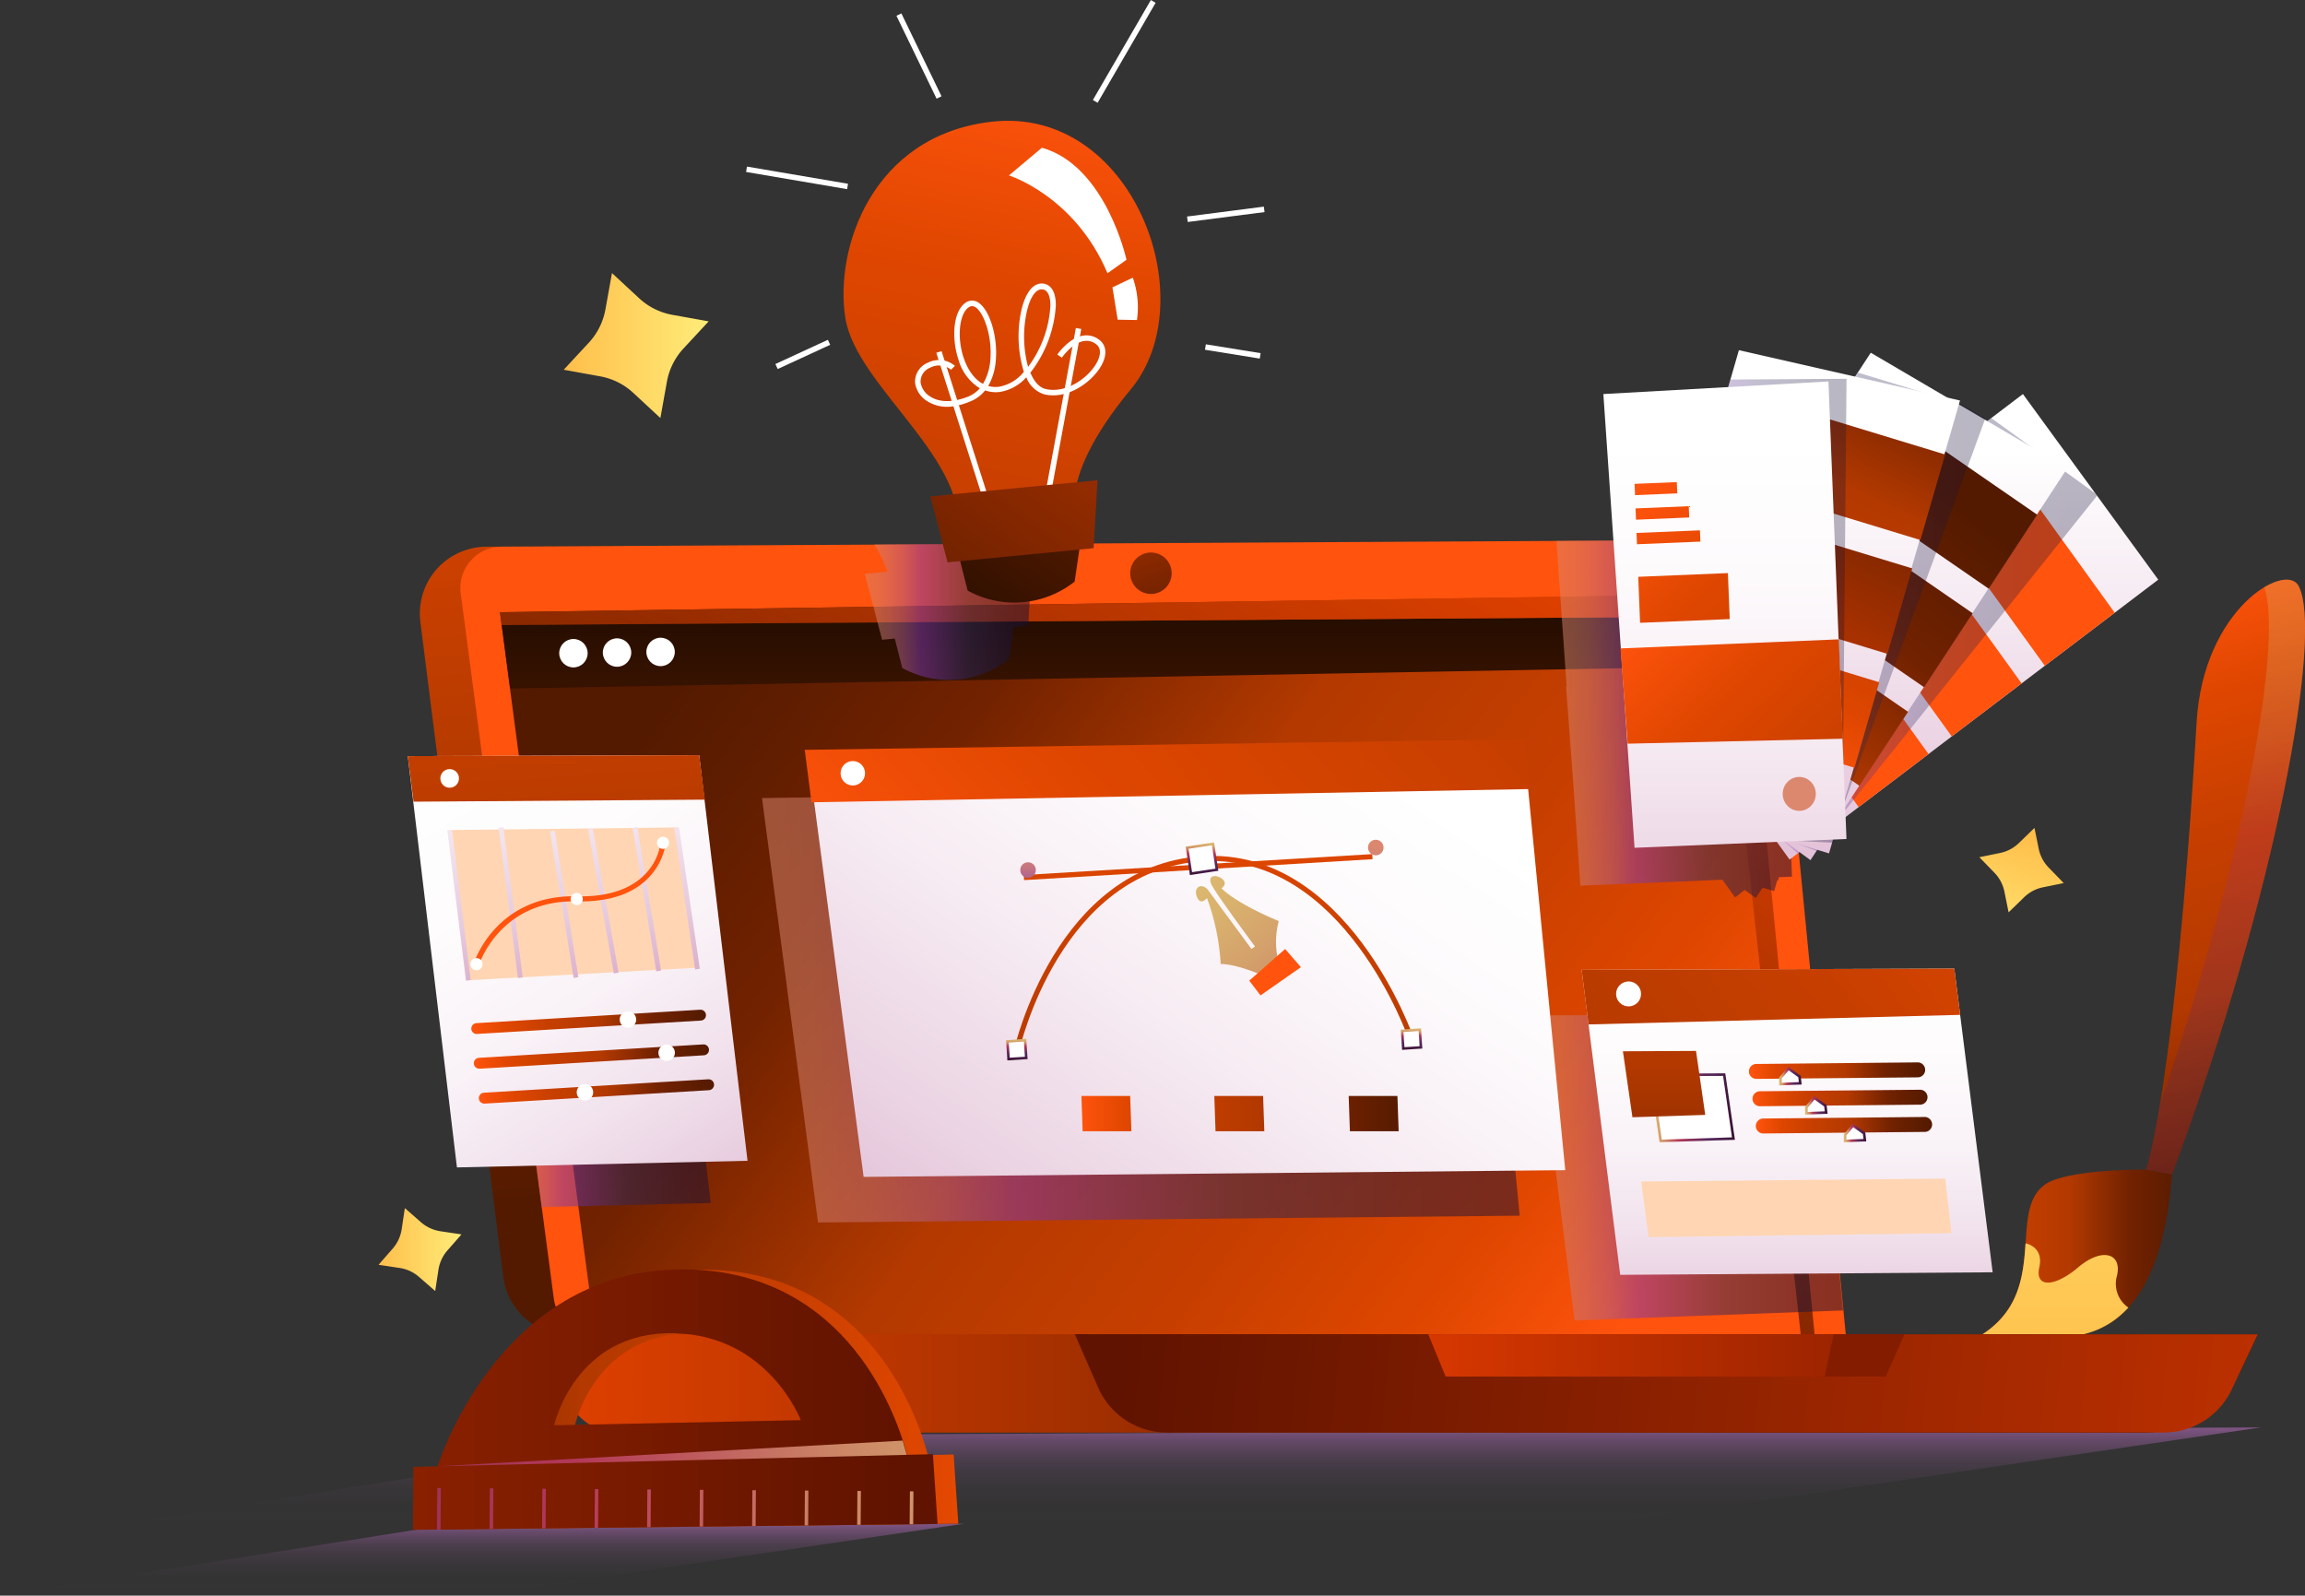 <svg xmlns="http://www.w3.org/2000/svg" xmlns:xlink="http://www.w3.org/1999/xlink" viewBox="0 0 452.53 313.26"><rect x="0" y="0" width="452.53" height="313.26" fill="#333333" stroke="none"/><defs><style>.cls-1{isolation:isolate;}.cls-2{fill:url(#linear-gradient);}.cls-3{fill:url(#linear-gradient-2);}.cls-4{fill:url(#linear-gradient-3);}.cls-5,.cls-59,.cls-64,.cls-69{opacity:0.3;}.cls-19,.cls-33,.cls-46,.cls-5,.cls-57,.cls-59,.cls-6,.cls-64,.cls-69,.cls-77,.cls-89{mix-blend-mode:multiply;}.cls-5{fill:url(#linear-gradient-4);}.cls-19,.cls-6{opacity:0.87;}.cls-6{fill:url(#linear-gradient-5);}.cls-7{fill:url(#linear-gradient-6);}.cls-8{fill:#ff530e;}.cls-9{fill:url(#linear-gradient-7);}.cls-10{fill:url(#linear-gradient-8);}.cls-11{fill:url(#linear-gradient-9);}.cls-12,.cls-49,.cls-54,.cls-55,.cls-56,.cls-82,.cls-83,.cls-87{fill:#fff;}.cls-13{fill:url(#linear-gradient-10);}.cls-14{fill:#f8b2ac;}.cls-15{fill:url(#linear-gradient-11);}.cls-16{fill:url(#linear-gradient-12);}.cls-17{fill:url(#linear-gradient-13);}.cls-18{fill:url(#linear-gradient-14);}.cls-19{fill:url(#linear-gradient-15);}.cls-20{fill:url(#linear-gradient-16);}.cls-21{fill:url(#linear-gradient-17);}.cls-22{fill:url(#linear-gradient-18);}.cls-23{fill:url(#linear-gradient-19);}.cls-24{fill:url(#linear-gradient-20);}.cls-25{fill:url(#linear-gradient-21);}.cls-26{fill:url(#linear-gradient-22);}.cls-27{fill:url(#linear-gradient-23);}.cls-28{fill:url(#linear-gradient-24);}.cls-29{fill:url(#linear-gradient-25);}.cls-30{fill:url(#linear-gradient-26);}.cls-31{fill:url(#linear-gradient-27);}.cls-32{fill:url(#linear-gradient-28);}.cls-33,.cls-46,.cls-57,.cls-77,.cls-89{opacity:0.5;}.cls-33{fill:url(#linear-gradient-29);}.cls-34{fill:url(#linear-gradient-30);}.cls-35{fill:url(#linear-gradient-31);}.cls-36{fill:#ffd5b3;}.cls-37{fill:url(#linear-gradient-32);}.cls-38{fill:url(#linear-gradient-33);}.cls-39{fill:url(#linear-gradient-34);}.cls-40{fill:url(#linear-gradient-35);}.cls-41{fill:url(#linear-gradient-36);}.cls-42{fill:url(#linear-gradient-37);}.cls-43{fill:url(#linear-gradient-38);}.cls-44{fill:url(#linear-gradient-39);}.cls-45{fill:url(#linear-gradient-40);}.cls-46{fill:url(#linear-gradient-41);}.cls-47{fill:url(#linear-gradient-42);}.cls-48{fill:url(#linear-gradient-43);}.cls-49,.cls-54,.cls-55,.cls-56,.cls-82,.cls-83,.cls-87{stroke-miterlimit:10;stroke-width:0.5px;}.cls-49{stroke:url(#linear-gradient-44);}.cls-50{fill:url(#linear-gradient-45);}.cls-51{fill:url(#linear-gradient-46);}.cls-52{fill:url(#linear-gradient-47);}.cls-53{fill:url(#linear-gradient-48);}.cls-54{stroke:url(#linear-gradient-49);}.cls-55{stroke:url(#linear-gradient-50);}.cls-56{stroke:url(#linear-gradient-51);}.cls-57{fill:url(#linear-gradient-52);}.cls-58{fill:url(#linear-gradient-53);}.cls-59{fill:url(#linear-gradient-54);}.cls-60{fill:url(#linear-gradient-55);}.cls-61{fill:url(#linear-gradient-56);}.cls-62{fill:url(#linear-gradient-57);}.cls-63{fill:url(#linear-gradient-58);}.cls-64{fill:url(#linear-gradient-59);}.cls-65{fill:url(#linear-gradient-60);}.cls-66{fill:url(#linear-gradient-61);}.cls-67{fill:url(#linear-gradient-62);}.cls-68{fill:url(#linear-gradient-63);}.cls-69{fill:url(#linear-gradient-64);}.cls-70{fill:url(#linear-gradient-65);}.cls-71{fill:url(#linear-gradient-66);}.cls-72{fill:url(#linear-gradient-67);}.cls-73{fill:url(#linear-gradient-68);}.cls-74{fill:url(#linear-gradient-69);}.cls-75{fill:url(#linear-gradient-70);}.cls-76{fill:url(#linear-gradient-71);}.cls-77{fill:url(#linear-gradient-72);}.cls-78{fill:url(#linear-gradient-73);}.cls-79{fill:url(#linear-gradient-74);}.cls-80{fill:url(#linear-gradient-75);}.cls-81{fill:url(#linear-gradient-76);}.cls-82{stroke:url(#linear-gradient-77);}.cls-83{stroke:url(#linear-gradient-78);}.cls-84{fill:url(#linear-gradient-79);}.cls-85{fill:url(#linear-gradient-80);}.cls-86{fill:url(#linear-gradient-81);}.cls-87{stroke:url(#linear-gradient-82);}.cls-88{fill:url(#linear-gradient-83);}.cls-89{fill:url(#linear-gradient-88);}.cls-90{fill:url(#linear-gradient-89);}.cls-91{fill:url(#linear-gradient-90);}.cls-92{fill:url(#linear-gradient-91);}.cls-93{fill:url(#linear-gradient-92);}.cls-94{fill:url(#linear-gradient-93);}.cls-95{fill:url(#linear-gradient-94);}</style><linearGradient id="linear-gradient" x1="379.68" y1="355.41" x2="431.53" y2="355.41" gradientUnits="userSpaceOnUse"><stop offset="0" stop-color="#ff530e"></stop><stop offset="0.14" stop-color="#e04700"></stop><stop offset="0.32" stop-color="#c73f00"></stop><stop offset="0.54" stop-color="#b33900"></stop><stop offset="0.77" stop-color="#722200"></stop><stop offset="1" stop-color="#531a00"></stop></linearGradient><linearGradient id="linear-gradient-2" x1="421.19" y1="227.06" x2="463.96" y2="367.1" xlink:href="#linear-gradient"></linearGradient><linearGradient id="linear-gradient-3" x1="404.7" y1="385.09" x2="404.7" y2="279.26" gradientUnits="userSpaceOnUse"><stop offset="0" stop-color="#ffbe4a"></stop><stop offset="1" stop-color="#ffec79"></stop></linearGradient><linearGradient id="linear-gradient-4" x1="433.56" y1="225.72" x2="444.97" y2="365.13" gradientUnits="userSpaceOnUse"><stop offset="0.02" stop-color="#dbb86f"></stop><stop offset="0.06" stop-color="#d9b26e"></stop><stop offset="0.12" stop-color="#d4a16b"></stop><stop offset="0.2" stop-color="#cb8466"></stop><stop offset="0.27" stop-color="#bf5d5f"></stop><stop offset="0.34" stop-color="#b33858"></stop><stop offset="0.67" stop-color="#56285b"></stop><stop offset="0.77" stop-color="#522556"></stop><stop offset="0.88" stop-color="#471c47"></stop><stop offset="0.99" stop-color="#360f31"></stop></linearGradient><linearGradient id="linear-gradient-5" x1="229.48" y1="279.49" x2="229.48" y2="300.01" gradientUnits="userSpaceOnUse"><stop offset="0.02" stop-color="#905c95"></stop><stop offset="0.02" stop-color="#905c95" stop-opacity="0.98"></stop><stop offset="0.12" stop-color="#905c95" stop-opacity="0.72"></stop><stop offset="0.22" stop-color="#905c95" stop-opacity="0.5"></stop><stop offset="0.33" stop-color="#905c95" stop-opacity="0.31"></stop><stop offset="0.46" stop-color="#905c95" stop-opacity="0.17"></stop><stop offset="0.59" stop-color="#905c95" stop-opacity="0.08"></stop><stop offset="0.75" stop-color="#905c95" stop-opacity="0.02"></stop><stop offset="1" stop-color="#905c95" stop-opacity="0"></stop></linearGradient><linearGradient id="linear-gradient-6" x1="88.26" y1="167.75" x2="107.03" y2="345.54" xlink:href="#linear-gradient"></linearGradient><linearGradient id="linear-gradient-7" x1="214.11" y1="77.21" x2="238.5" y2="149.92" gradientUnits="userSpaceOnUse"><stop offset="0" stop-color="#df4000"></stop><stop offset="1" stop-color="#1d0b00"></stop></linearGradient><linearGradient id="linear-gradient-8" x1="320.86" y1="368.48" x2="138.42" y2="236.78" xlink:href="#linear-gradient"></linearGradient><linearGradient id="linear-gradient-9" x1="218.74" y1="263.38" x2="218.74" y2="114.77" xlink:href="#linear-gradient-7"></linearGradient><linearGradient id="linear-gradient-10" x1="277.62" y1="208.05" x2="166.59" y2="417.29" xlink:href="#linear-gradient-7"></linearGradient><linearGradient id="linear-gradient-11" x1="111.11" y1="380.78" x2="444.75" y2="380.78" xlink:href="#linear-gradient-7"></linearGradient><linearGradient id="linear-gradient-12" x1="222.25" y1="368.72" x2="544.1" y2="402.47" gradientUnits="userSpaceOnUse"><stop offset="0" stop-color="#601300"></stop><stop offset="1" stop-color="#e53d00"></stop></linearGradient><linearGradient id="linear-gradient-13" x1="225.47" y1="266.1" x2="393.8" y2="266.1" gradientUnits="userSpaceOnUse"><stop offset="0" stop-color="#ff4500"></stop><stop offset="1" stop-color="#841c00"></stop></linearGradient><linearGradient id="linear-gradient-14" x1="279.31" y1="266.1" x2="352.58" y2="266.1" xlink:href="#linear-gradient-13"></linearGradient><linearGradient id="linear-gradient-15" x1="94.64" y1="298.63" x2="94.64" y2="312.9" xlink:href="#linear-gradient-5"></linearGradient><linearGradient id="linear-gradient-16" x1="209.93" y1="383.97" x2="36.08" y2="383.97" xlink:href="#linear-gradient"></linearGradient><linearGradient id="linear-gradient-17" x1="179.5" y1="383.97" x2="-130.09" y2="383.97" xlink:href="#linear-gradient-12"></linearGradient><linearGradient id="linear-gradient-18" x1="234.38" y1="285.35" x2="-122.76" y2="285.35" xlink:href="#linear-gradient-4"></linearGradient><linearGradient id="linear-gradient-19" x1="234.38" y1="296.08" x2="-122.76" y2="296.08" xlink:href="#linear-gradient-4"></linearGradient><linearGradient id="linear-gradient-20" x1="234.38" y1="296.2" x2="-122.76" y2="296.2" xlink:href="#linear-gradient-4"></linearGradient><linearGradient id="linear-gradient-21" x1="234.38" y1="296.06" x2="-122.76" y2="296.06" xlink:href="#linear-gradient-4"></linearGradient><linearGradient id="linear-gradient-22" x1="234.38" y1="296.01" x2="-122.76" y2="296.01" xlink:href="#linear-gradient-4"></linearGradient><linearGradient id="linear-gradient-23" x1="234.38" y1="296.03" x2="-122.76" y2="296.03" xlink:href="#linear-gradient-4"></linearGradient><linearGradient id="linear-gradient-24" x1="234.38" y1="296.1" x2="-122.76" y2="296.1" xlink:href="#linear-gradient-4"></linearGradient><linearGradient id="linear-gradient-25" x1="234.38" y1="296.16" x2="-122.76" y2="296.16" xlink:href="#linear-gradient-4"></linearGradient><linearGradient id="linear-gradient-26" x1="234.38" y1="296.18" x2="-122.76" y2="296.18" xlink:href="#linear-gradient-4"></linearGradient><linearGradient id="linear-gradient-27" x1="234.38" y1="296.12" x2="-122.76" y2="296.12" xlink:href="#linear-gradient-4"></linearGradient><linearGradient id="linear-gradient-28" x1="234.38" y1="296.14" x2="-122.76" y2="296.14" xlink:href="#linear-gradient-4"></linearGradient><linearGradient id="linear-gradient-29" x1="96.27" y1="198.76" x2="139.54" y2="198.76" gradientUnits="userSpaceOnUse"><stop offset="0.02" stop-color="#db886f"></stop><stop offset="0.07" stop-color="#d58373"></stop><stop offset="0.15" stop-color="#c47480"></stop><stop offset="0.24" stop-color="#a75c95"></stop><stop offset="0.33" stop-color="#803ab1"></stop><stop offset="0.34" stop-color="#7e38b3"></stop><stop offset="0.62" stop-color="#2c285b"></stop><stop offset="0.69" stop-color="#272252"></stop><stop offset="0.87" stop-color="#1b143d"></stop><stop offset="0.99" stop-color="#170f36"></stop></linearGradient><linearGradient id="linear-gradient-30" x1="85.57" y1="144.05" x2="171.6" y2="281.7" gradientUnits="userSpaceOnUse"><stop offset="0" stop-color="#fff"></stop><stop offset="0.2" stop-color="#fefcfd"></stop><stop offset="0.37" stop-color="#f9f2f7"></stop><stop offset="0.51" stop-color="#f1e1ec"></stop><stop offset="0.65" stop-color="#e6cadd"></stop><stop offset="0.78" stop-color="#d8abc9"></stop><stop offset="0.91" stop-color="#c786b2"></stop><stop offset="1" stop-color="#b9679e"></stop></linearGradient><linearGradient id="linear-gradient-31" x1="105.42" y1="93.83" x2="114.62" y2="236.5" xlink:href="#linear-gradient"></linearGradient><linearGradient id="linear-gradient-32" x1="85.8" y1="220.92" x2="95.35" y2="329.74" gradientTransform="translate(36.12 -9.11) rotate(7.09)" xlink:href="#linear-gradient-30"></linearGradient><linearGradient id="linear-gradient-33" x1="95.92" y1="220.04" x2="105.46" y2="328.86" gradientTransform="translate(37.38 -10.64) rotate(7.33)" xlink:href="#linear-gradient-30"></linearGradient><linearGradient id="linear-gradient-34" x1="105.3" y1="219.21" x2="114.85" y2="328.03" gradientTransform="translate(46.43 -13.93) rotate(9.05)" xlink:href="#linear-gradient-30"></linearGradient><linearGradient id="linear-gradient-35" x1="113.99" y1="218.45" x2="123.54" y2="327.27" gradientTransform="translate(52.24 -16.65) rotate(10.14)" xlink:href="#linear-gradient-30"></linearGradient><linearGradient id="linear-gradient-36" x1="122.5" y1="217.71" x2="132.04" y2="326.53" gradientTransform="translate(48.29 -17.12) rotate(9.38)" xlink:href="#linear-gradient-30"></linearGradient><linearGradient id="linear-gradient-37" x1="130.35" y1="217.02" x2="139.9" y2="325.84" gradientTransform="translate(43.13 -16.84) rotate(8.39)" xlink:href="#linear-gradient-30"></linearGradient><linearGradient id="linear-gradient-38" x1="93.95" y1="309.81" x2="140.11" y2="309.81" xlink:href="#linear-gradient"></linearGradient><linearGradient id="linear-gradient-39" x1="94.53" y1="316.64" x2="140.69" y2="316.64" xlink:href="#linear-gradient"></linearGradient><linearGradient id="linear-gradient-40" x1="95.52" y1="323.46" x2="141.68" y2="323.46" xlink:href="#linear-gradient"></linearGradient><linearGradient id="linear-gradient-41" x1="301.57" y1="229.2" x2="361.84" y2="229.2" xlink:href="#linear-gradient-29"></linearGradient><linearGradient id="linear-gradient-42" x1="350.86" y1="182.84" x2="350.86" y2="298.58" xlink:href="#linear-gradient-30"></linearGradient><linearGradient id="linear-gradient-43" x1="423.22" y1="138.76" x2="214.2" y2="293.86" xlink:href="#linear-gradient"></linearGradient><linearGradient id="linear-gradient-44" x1="323.87" y1="217.48" x2="340.6" y2="217.48" xlink:href="#linear-gradient-4"></linearGradient><linearGradient id="linear-gradient-45" x1="326.7" y1="125.89" x2="326.7" y2="279.79" xlink:href="#linear-gradient"></linearGradient><linearGradient id="linear-gradient-46" x1="344.95" y1="319.39" x2="379.43" y2="319.39" xlink:href="#linear-gradient"></linearGradient><linearGradient id="linear-gradient-47" x1="345.57" y1="324.75" x2="380.05" y2="324.75" xlink:href="#linear-gradient"></linearGradient><linearGradient id="linear-gradient-48" x1="346.18" y1="330.1" x2="380.66" y2="330.1" xlink:href="#linear-gradient"></linearGradient><linearGradient id="linear-gradient-49" x1="349.3" y1="211.27" x2="353.71" y2="211.27" xlink:href="#linear-gradient-4"></linearGradient><linearGradient id="linear-gradient-50" x1="354.39" y1="217.01" x2="358.8" y2="217.01" xlink:href="#linear-gradient-4"></linearGradient><linearGradient id="linear-gradient-51" x1="361.99" y1="222.43" x2="366.4" y2="222.43" xlink:href="#linear-gradient-4"></linearGradient><linearGradient id="linear-gradient-52" x1="307.04" y1="250.35" x2="354.55" y2="250.35" xlink:href="#linear-gradient-29"></linearGradient><linearGradient id="linear-gradient-53" x1="374.34" y1="88.68" x2="374.34" y2="268.19" gradientUnits="userSpaceOnUse"><stop offset="0" stop-color="#fff"></stop><stop offset="0.19" stop-color="#f4e7f0"></stop><stop offset="0.6" stop-color="#d8aac9"></stop><stop offset="1" stop-color="#b9679e"></stop></linearGradient><linearGradient id="linear-gradient-54" x1="325.66" y1="124.81" x2="411.71" y2="124.81" xlink:href="#linear-gradient-29"></linearGradient><linearGradient id="linear-gradient-55" x1="362.61" y1="88.68" x2="362.61" y2="268.19" xlink:href="#linear-gradient-53"></linearGradient><linearGradient id="linear-gradient-56" x1="298.18" y1="194.63" x2="378.32" y2="93.7" xlink:href="#linear-gradient"></linearGradient><linearGradient id="linear-gradient-57" x1="299.83" y1="195.94" x2="379.96" y2="95.01" xlink:href="#linear-gradient"></linearGradient><linearGradient id="linear-gradient-58" x1="301.48" y1="197.24" x2="381.61" y2="96.32" xlink:href="#linear-gradient"></linearGradient><linearGradient id="linear-gradient-59" x1="323.25" y1="229.31" x2="391.25" y2="229.31" xlink:href="#linear-gradient-29"></linearGradient><linearGradient id="linear-gradient-60" x1="354.2" y1="197.88" x2="354.2" y2="377.38" xlink:href="#linear-gradient-53"></linearGradient><linearGradient id="linear-gradient-61" x1="334.03" y1="143.38" x2="376.91" y2="50.68" xlink:href="#linear-gradient"></linearGradient><linearGradient id="linear-gradient-62" x1="337.22" y1="144.85" x2="380.1" y2="52.15" xlink:href="#linear-gradient-7"></linearGradient><linearGradient id="linear-gradient-63" x1="340.41" y1="146.33" x2="383.29" y2="53.63" xlink:href="#linear-gradient"></linearGradient><linearGradient id="linear-gradient-64" x1="322.34" y1="229.11" x2="363.99" y2="229.11" xlink:href="#linear-gradient-29"></linearGradient><linearGradient id="linear-gradient-65" x1="338.65" y1="87" x2="338.65" y2="264.54" gradientUnits="userSpaceOnUse"><stop offset="0" stop-color="#fff"></stop><stop offset="0.15" stop-color="#fdfafc"></stop><stop offset="0.31" stop-color="#f7edf3"></stop><stop offset="0.48" stop-color="#ecd6e5"></stop><stop offset="0.67" stop-color="#ddb6d1"></stop><stop offset="0.85" stop-color="#cb8eb7"></stop><stop offset="1" stop-color="#b9679e"></stop></linearGradient><linearGradient id="linear-gradient-66" x1="324.21" y1="119.48" x2="431.91" y2="228.53" xlink:href="#linear-gradient"></linearGradient><linearGradient id="linear-gradient-67" x1="316.04" y1="102.86" x2="420.94" y2="207.49" xlink:href="#linear-gradient"></linearGradient><linearGradient id="linear-gradient-68" x1="320.48" y1="98.42" x2="425.37" y2="203.05" xlink:href="#linear-gradient"></linearGradient><linearGradient id="linear-gradient-69" x1="322.27" y1="96.62" x2="427.16" y2="201.25" xlink:href="#linear-gradient"></linearGradient><linearGradient id="linear-gradient-70" x1="324.03" y1="94.86" x2="428.92" y2="199.49" xlink:href="#linear-gradient"></linearGradient><linearGradient id="linear-gradient-71" x1="353.24" y1="-1.84" x2="353.24" y2="157.35" gradientUnits="userSpaceOnUse"><stop offset="0.01" stop-color="#170f36"></stop><stop offset="0.13" stop-color="#1b143d"></stop><stop offset="0.31" stop-color="#272252"></stop><stop offset="0.38" stop-color="#2c285b"></stop><stop offset="0.66" stop-color="#7e38b3"></stop><stop offset="0.67" stop-color="#803ab1"></stop><stop offset="0.76" stop-color="#a75c95"></stop><stop offset="0.85" stop-color="#c47480"></stop><stop offset="0.93" stop-color="#d58373"></stop><stop offset="0.98" stop-color="#db886f"></stop></linearGradient><linearGradient id="linear-gradient-72" x1="149.61" y1="197.3" x2="298.36" y2="197.3" xlink:href="#linear-gradient-29"></linearGradient><linearGradient id="linear-gradient-73" x1="262.26" y1="144.68" x2="139.22" y2="329.45" gradientUnits="userSpaceOnUse"><stop offset="0" stop-color="#fff"></stop><stop offset="0.14" stop-color="#fdfafc"></stop><stop offset="0.3" stop-color="#f6ebf2"></stop><stop offset="0.49" stop-color="#ead2e2"></stop><stop offset="0.69" stop-color="#daafcc"></stop><stop offset="0.89" stop-color="#c682af"></stop><stop offset="1" stop-color="#b9679e"></stop></linearGradient><linearGradient id="linear-gradient-74" x1="176.34" y1="195.91" x2="467.44" y2="-51.38" xlink:href="#linear-gradient"></linearGradient><linearGradient id="linear-gradient-75" x1="234.79" y1="279.41" x2="346.63" y2="417.02" xlink:href="#linear-gradient-4"></linearGradient><linearGradient id="linear-gradient-76" x1="239.83" y1="255.34" x2="239.83" y2="383.56" xlink:href="#linear-gradient"></linearGradient><linearGradient id="linear-gradient-77" x1="201.09" y1="313.16" x2="201.09" y2="317.39" gradientTransform="translate(20.81 -12.35) rotate(3.71)" xlink:href="#linear-gradient-4"></linearGradient><linearGradient id="linear-gradient-78" x1="278.58" y1="311.08" x2="278.58" y2="315.32" gradientTransform="translate(20.84 -17.36) rotate(3.71)" xlink:href="#linear-gradient-4"></linearGradient><linearGradient id="linear-gradient-79" x1="237.44" y1="255.34" x2="237.44" y2="383.56" gradientTransform="translate(18.4 -14.72) rotate(3.69)" xlink:href="#linear-gradient"></linearGradient><linearGradient id="linear-gradient-80" x1="201.83" y1="165.64" x2="201.83" y2="197.14" xlink:href="#linear-gradient-29"></linearGradient><linearGradient id="linear-gradient-81" x1="270.1" y1="165.64" x2="270.1" y2="197.14" xlink:href="#linear-gradient-29"></linearGradient><linearGradient id="linear-gradient-82" x1="237.44" y1="274.59" x2="237.44" y2="281" gradientTransform="translate(43.71 -32.07) rotate(8.51)" xlink:href="#linear-gradient-4"></linearGradient><linearGradient id="linear-gradient-83" x1="212.08" y1="218.62" x2="276.63" y2="218.62" xlink:href="#linear-gradient"></linearGradient><linearGradient id="linear-gradient-88" x1="171.29" y1="229.31" x2="204.09" y2="229.31" xlink:href="#linear-gradient-29"></linearGradient><linearGradient id="linear-gradient-89" x1="207.07" y1="125.35" x2="151.84" y2="386.03" xlink:href="#linear-gradient"></linearGradient><linearGradient id="linear-gradient-90" x1="270.8" y1="120.11" x2="184.82" y2="240.88" xlink:href="#linear-gradient-7"></linearGradient><linearGradient id="linear-gradient-91" x1="249.29" y1="35.31" x2="143.36" y2="176.04" xlink:href="#linear-gradient-7"></linearGradient><linearGradient id="linear-gradient-92" x1="112.14" y1="176.98" x2="140.6" y2="176.98" xlink:href="#linear-gradient-3"></linearGradient><linearGradient id="linear-gradient-93" x1="437.63" y1="347.83" x2="437.63" y2="373.7" gradientTransform="matrix(0.96, 0.3, -0.3, 0.96, 86.23, -191.52)" xlink:href="#linear-gradient-3"></linearGradient><linearGradient id="linear-gradient-94" x1="75.79" y1="354.51" x2="92.07" y2="354.51" xlink:href="#linear-gradient-3"></linearGradient></defs><g class="cls-1"><g id="OBJECTS"><path class="cls-2" d="M427.87,339.76l-5.07-.95s-15.48-.16-19.86,2.94c-7.5,5.31,1.2,21.28-12.86,29.78,0,0,13.76,1,17.61.18S425.69,370.2,427.87,339.76Z" transform="translate(-1.47 -109.19)"></path><path class="cls-3" d="M422.8,338.81s5.65-15.55,9.92-87.83c1.32-22.31,17.41-31.48,20-26.8,4.93,9-4.22,60.09-24.82,115.58Z" transform="translate(-1.47 -109.19)"></path><path class="cls-4" d="M417.1,359.6c1-4.43-3-5.53-7.62-1.61s-8.55,4.1-7.64,0-2.7-4.7-2.7-4.7h0c-.44,6.29-1.14,13.44-9.06,18.23,0,0,13.76,1,17.61.18,2.06-.42,7.08-.83,11.64-5.8A5.67,5.67,0,0,1,417.1,359.6Z" transform="translate(-1.47 -109.19)"></path><path class="cls-5" d="M452.69,224.18c-.92-1.69-3.6-1.57-6.71.31,3.73,10-3.71,52.8-20.45,101.51-1.61,9.73-2.73,12.81-2.73,12.81l5.07.95C448.47,284.27,457.62,233.18,452.69,224.18Z" transform="translate(-1.47 -109.19)"></path><polygon class="cls-6" points="443.9 280.23 305.94 300.52 15.06 300.52 133.29 281.81 443.9 280.23"></polygon><path class="cls-7" d="M100.27,359.83,84,231.3a13.12,13.12,0,0,1,2.76-9.84h0A13.13,13.13,0,0,1,97,216.52l5.39,0,18.3,154.69-9.56-.06h0A13.15,13.15,0,0,1,100.27,359.83Z" transform="translate(-1.47 -109.19)"></path><path class="cls-8" d="M363.84,371.13l-14.49-148.6a8.13,8.13,0,0,0-8.13-7.33l-241.3,1.31a8.12,8.12,0,0,0-8,9.18l18.27,138.39a8.11,8.11,0,0,0,8,7.05" transform="translate(-1.47 -109.19)"></path><circle class="cls-9" cx="225.96" cy="112.54" r="4.07"></circle><path class="cls-10" d="M357.71,371.13,345.21,243a18.72,18.72,0,0,0-18.91-16.91L99.62,229.39l19,144Z" transform="translate(-1.47 -109.19)"></path><polygon class="cls-11" points="100.16 135.18 338.97 130.81 337.88 121.05 98.51 122.71 100.16 135.18"></polygon><circle class="cls-12" cx="112.58" cy="128.24" r="2.79"></circle><circle class="cls-12" cx="121.14" cy="128.11" r="2.79"></circle><circle class="cls-12" cx="129.69" cy="127.99" r="2.79"></circle><path class="cls-13" d="M339.83,234.51,355,371.19l2.72-.06L344.24,233a7.83,7.83,0,0,0-7.91-7.07L99.66,229.39l.34,2.51,235.06-1.63A4.76,4.76,0,0,1,339.83,234.51Z" transform="translate(-1.47 -109.19)"></path><polygon class="cls-14" points="118.09 264.22 118.09 264.23 154.76 263.87 118.09 264.22"></polygon><path class="cls-15" d="M111.11,371.13H444.75l-3.46,7.32a21,21,0,0,1-18.93,12H122.8a10.59,10.59,0,0,1-10.52-9.35Z" transform="translate(-1.47 -109.19)"></path><path class="cls-16" d="M212.49,371.13l4.57,10.45a14.76,14.76,0,0,0,13.51,8.85H426.28A14.76,14.76,0,0,0,439.61,382l5.14-10.86Z" transform="translate(-1.47 -109.19)"></path><polygon class="cls-17" points="280.41 261.94 283.81 270.25 370.21 270.25 373.89 261.94 280.41 261.94"></polygon><polygon class="cls-18" points="359.99 261.94 358.24 270.25 370.21 270.25 373.89 261.94 359.99 261.94"></polygon><polygon class="cls-19" points="189.28 299.14 93.31 313.26 0 313.26 82.25 300.24 189.28 299.14"></polygon><path class="cls-20" d="M86.7,397.23l-.09,12.25,103-1.15-.92-13.59-5.07.12c-1.72-6.63-11.19-36.17-43.73-36.4-35.14-.25-47.47,35.69-48.43,38.66ZM162.77,388l-48.43,1s4-18.4,23.46-18.06C156.41,371.32,162.77,388,162.77,388Z" transform="translate(-1.47 -109.19)"></path><path class="cls-21" d="M82.62,397.18l-.08,12.35,103-1.15-.92-13.7-5.08.13c-1.72-6.64-11.18-36.18-43.72-36.41-35.14-.25-47.48,35.7-48.44,38.66ZM158.69,388l-48.43,1s4.06-18.41,23.46-18.07C152.34,371.26,158.69,388,158.69,388Z" transform="translate(-1.47 -109.19)"></path><polygon class="cls-22" points="178.02 285.62 85.86 287.87 177.21 282.83 178.02 285.62"></polygon><polygon class="cls-23" points="147.71 292.56 148.4 292.57 148.35 299.58 147.66 299.59 147.71 292.56"></polygon><polygon class="cls-24" points="85.86 292.12 86.55 292.13 86.49 300.27 85.8 300.28 85.86 292.12"></polygon><polygon class="cls-25" points="157.97 299.48 158.02 292.64 158.71 292.64 158.66 299.47 157.97 299.48"></polygon><polygon class="cls-26" points="178.59 299.24 178.64 292.78 179.33 292.79 179.28 299.24 178.59 299.24"></polygon><polygon class="cls-27" points="168.28 299.36 168.33 292.71 169.02 292.71 168.97 299.35 168.28 299.36"></polygon><polygon class="cls-28" points="137.4 292.49 138.09 292.49 138.04 299.7 137.35 299.7 137.4 292.49"></polygon><polygon class="cls-29" points="106.48 292.27 107.17 292.27 107.11 300.04 106.42 300.05 106.48 292.27"></polygon><polygon class="cls-30" points="96.11 300.17 96.17 292.2 96.86 292.2 96.8 300.16 96.11 300.17"></polygon><polygon class="cls-31" points="127.09 292.42 127.78 292.42 127.73 299.81 127.04 299.82 127.09 292.42"></polygon><polygon class="cls-32" points="116.79 292.34 117.47 292.35 117.42 299.93 116.73 299.94 116.79 292.34"></polygon><polygon class="cls-33" points="106.34 236.97 139.54 236.17 131.52 168.84 133.58 168.84 132.53 160.55 96.27 160.66 106.34 236.97"></polygon><polygon class="cls-34" points="146.76 227.89 137.27 148.26 80.06 148.44 89.71 229.19 146.76 227.89"></polygon><polygon class="cls-35" points="138.38 156.99 137.27 148.26 80.06 148.44 81.19 157.39 138.38 156.99"></polygon><circle class="cls-12" cx="88.28" cy="152.82" r="1.83"></circle><polygon class="cls-36" points="88.28 162.95 132.97 162.45 136.94 189.98 91.6 192.46 88.28 162.95"></polygon><rect class="cls-37" x="91.12" y="272.03" width="0.94" height="29.74" transform="translate(-36.18 -95.69) rotate(-7.09)"></rect><rect class="cls-38" x="101.27" y="271.52" width="0.94" height="29.75" transform="translate(-37.19 -93.87) rotate(-7.33)"></rect><rect class="cls-39" x="110.72" y="271.77" width="0.94" height="29.08" transform="matrix(0.99, -0.16, 0.16, 0.99, -45.13, -88.13)"></rect><rect class="cls-40" x="119.45" y="271.64" width="0.94" height="28.81" transform="translate(-49.96 -83.61) rotate(-10.14)"></rect><rect class="cls-41" x="127.99" y="271.45" width="0.94" height="28.55" transform="translate(-46.32 -84.43) rotate(-9.38)"></rect><rect class="cls-42" x="135.89" y="271.49" width="0.94" height="28.09" transform="translate(-41.68 -86.23) rotate(-8.39)"></rect><path class="cls-8" d="M95.5,298.62l-1-.29c0-.13,4.29-13.54,20.24-13.18,6.45.17,11.32-1.63,14.12-5.17a10.79,10.79,0,0,0,2.3-5.37l1,.07c0,.12-1,11.48-16.64,11.48h-.8C99.61,285.78,95.54,298.5,95.5,298.62Z" transform="translate(-1.47 -109.19)"></path><circle class="cls-12" cx="113.22" cy="176.5" r="1.2"></circle><circle class="cls-12" cx="93.55" cy="189.29" r="1.2"></circle><circle class="cls-12" cx="130.17" cy="165.46" r="1.2"></circle><path class="cls-43" d="M95,312.19a1.07,1.07,0,0,1-.06-2.13l44-2.64a1.08,1.08,0,0,1,1.13,1,1.06,1.06,0,0,1-1,1.13l-44,2.63Z" transform="translate(-1.47 -109.19)"></path><path class="cls-44" d="M95.6,319a1.07,1.07,0,0,1-.07-2.14l44-2.63a1.07,1.07,0,0,1,.12,2.14l-44,2.63Z" transform="translate(-1.47 -109.19)"></path><path class="cls-45" d="M96.58,325.85a1.07,1.07,0,0,1-.06-2.14l44-2.63a1.07,1.07,0,1,1,.13,2.14l-44,2.63Z" transform="translate(-1.47 -109.19)"></path><circle class="cls-12" cx="123.28" cy="200.16" r="1.62"></circle><circle class="cls-12" cx="130.88" cy="206.68" r="1.62"></circle><circle class="cls-12" cx="114.84" cy="214.45" r="1.62"></circle><polygon class="cls-46" points="356.17 199.17 301.57 199.34 309.14 259.23 361.84 257.27 356.17 199.17"></polygon><polygon class="cls-47" points="391.21 249.78 383.68 190.16 310.52 190.4 318.09 250.28 391.21 249.78"></polygon><polygon class="cls-48" points="384.83 199.24 383.68 190.16 310.52 190.4 311.87 201.12 384.83 199.24"></polygon><circle class="cls-12" cx="319.73" cy="195.13" r="2.45"></circle><polygon class="cls-49" points="340.32 223.53 338.5 210.97 324.16 211.04 326.03 223.99 340.32 223.53"></polygon><polygon class="cls-50" points="334.78 218.88 332.97 206.32 318.62 206.39 320.49 219.34 334.78 218.88"></polygon><path class="cls-51" d="M346.42,321a1.47,1.47,0,1,1,0-2.93l31.54-.31h0a1.47,1.47,0,0,1,0,2.94l-31.54.3Z" transform="translate(-1.47 -109.19)"></path><path class="cls-52" d="M347,326.37a1.47,1.47,0,0,1,0-2.94l31.54-.3h0a1.47,1.47,0,0,1,0,2.93l-31.54.31Z" transform="translate(-1.47 -109.19)"></path><path class="cls-53" d="M347.65,331.72a1.47,1.47,0,0,1,0-2.94l31.55-.3h0a1.47,1.47,0,1,1,0,2.93l-31.54.31Z" transform="translate(-1.47 -109.19)"></path><polygon class="cls-54" points="349.55 211.63 351.11 209.79 353.29 211.35 353.43 212.68 349.55 212.83 349.55 211.63"></polygon><polygon class="cls-55" points="354.64 217.37 356.19 215.53 358.37 217.09 358.52 218.42 354.64 218.56 354.64 217.37"></polygon><polygon class="cls-56" points="362.24 222.79 363.79 220.96 365.97 222.51 366.12 223.84 362.24 223.99 362.24 222.79"></polygon><polygon class="cls-36" points="322.18 231.96 381.9 231.39 383.11 242.1 323.67 242.88 322.18 231.96"></polygon><path class="cls-57" d="M349.35,222.53a8.13,8.13,0,0,0-8.13-7.33l-34.18.19,2,28.53h-.12l1.4,18.7,1.41,20.44,27.88-1.16,2.5,3.47L344,283.9l2.17,1.59,1.19-1.81.06,0,.13-.21,2.23.67.61-2.09h.15l.18-.64,2.56-.11-.17-4.35,1.43-1.09Z" transform="translate(-1.47 -109.19)"></path><polygon class="cls-58" points="423.72 113.8 397.15 77.36 324.96 132.17 351.34 168.75 423.72 113.8"></polygon><polygon class="cls-8" points="401.45 130.71 375.07 94.13 388.79 83.71 415.17 120.29 401.45 130.71"></polygon><polygon class="cls-8" points="383.18 144.58 356.8 108 370.52 97.58 396.89 134.16 383.18 144.58"></polygon><polygon class="cls-8" points="364.9 158.45 338.53 121.87 352.25 111.45 378.62 148.03 364.9 158.45"></polygon><polygon class="cls-59" points="390.94 82.08 328.71 129.32 325.66 133.13 346.03 161.39 352.93 167.54 359.5 162.55 411.71 97.32 411.42 96.92 390.94 82.08"></polygon><polygon class="cls-60" points="405.88 91.89 367.28 69.25 319.34 142.41 355.44 168.87 405.88 91.89"></polygon><polygon class="cls-61" points="390.44 115.58 353.63 90.19 363.16 75.66 399.96 101.05 390.44 115.58"></polygon><polygon class="cls-62" points="377.76 134.93 340.95 109.54 350.47 95.01 387.28 120.4 377.76 134.93"></polygon><polygon class="cls-63" points="365.07 154.28 328.27 128.89 337.79 114.36 374.6 139.75 365.07 154.28"></polygon><path class="cls-64" d="M358.16,276.27l4.45-6.79,28.64-78.18-4.71-2.76-20.28-6.19-42.7,65.17a17.66,17.66,0,0,0-.16,5.61l28,20.55Z" transform="translate(-1.47 -109.19)"></path><path class="cls-65" d="M386.27,187.82l-43.41-9.88-20,69.18a17.45,17.45,0,0,0,11.41,21.61l26.28,8Z" transform="translate(-1.47 -109.19)"></path><polygon class="cls-66" points="377.02 106.02 334.5 93.06 339.37 76.28 381.88 89.23 377.02 106.02"></polygon><polygon class="cls-67" points="370.55 128.37 328.03 115.42 332.89 98.63 375.41 111.59 370.55 128.37"></polygon><polygon class="cls-68" points="364.08 150.73 321.56 137.77 326.42 120.99 368.94 133.94 364.08 150.73"></polygon><path class="cls-69" d="M363.23,267.93l.76-84.37-22.8.14-18.14,63.2a17.46,17.46,0,0,0,11.42,21.61l18.7,5.7,8.11.44Z" transform="translate(-1.47 -109.19)"></path><polygon class="cls-70" points="358.97 74.89 314.78 77.36 320.9 166.44 362.51 164.71 358.97 74.89"></polygon><polygon class="cls-71" points="361.01 125.52 318.14 127.3 319.55 146 361.78 145.03 361.01 125.52"></polygon><polygon class="cls-72" points="339.23 112.51 321.63 113.24 321.99 122.27 339.59 121.54 339.23 112.51"></polygon><polygon class="cls-73" points="333.74 104.12 321.29 104.63 321.38 106.85 333.83 106.33 333.74 104.12"></polygon><polygon class="cls-74" points="331.55 99.38 321.1 99.81 321.19 102.03 331.63 101.59 331.55 99.38"></polygon><polygon class="cls-75" points="329.2 94.65 320.91 94.99 321 97.21 329.29 96.86 329.2 94.65"></polygon><ellipse class="cls-76" cx="353.24" cy="155.86" rx="3.25" ry="3.33"></ellipse><polygon class="cls-77" points="298.36 238.67 290.16 154.61 149.6 156.68 160.6 240 298.36 238.67"></polygon><polygon class="cls-78" points="307.3 229.73 299.11 145.66 158.55 147.74 169.55 231.05 307.3 229.73"></polygon><polygon class="cls-79" points="159.32 157.51 300.28 154.91 299.31 145.13 157.99 147.21 159.32 157.51"></polygon><circle class="cls-12" cx="167.43" cy="151.81" r="2.4"></circle><path class="cls-80" d="M238.64,283.92l8.53,11.58.68-.5s-6.53-8.79-8.24-11.61c-1.52-2.5.66-2.62,1.83-1.63s-.17,1.81-.17,1.81,2.45,2.77,11.25,6.45a15.89,15.89,0,0,0,0,8.16l-3.4,2.41s-4.91-2.16-8-2.14a44.58,44.58,0,0,0-2.69-12.95s-1.29,1.66-2-.31S237.52,282.49,238.64,283.92Z" transform="translate(-1.47 -109.19)"></path><polygon class="cls-8" points="245.26 192.52 252.31 186.31 255.4 189.88 247.47 195.42 245.26 192.52"></polygon><path class="cls-81" d="M201.58,315.38l-1-.21c.08-.36,8.24-36,36.8-37.88s41.53,35.37,41.66,35.75l-.95.32c-.13-.37-12.82-36.89-40.64-35.07S201.66,315,201.58,315.38Z" transform="translate(-1.47 -109.19)"></path><rect class="cls-82" x="199.35" y="313.53" width="3.48" height="3.48" transform="translate(-21.44 -95.53) rotate(-3.71)"></rect><rect class="cls-83" x="276.84" y="311.46" width="3.48" height="3.48" transform="translate(-21.14 -90.52) rotate(-3.71)"></rect><rect class="cls-84" x="203.23" y="277.29" width="68.42" height="1" transform="matrix(1, -0.06, 0.06, 1, -18.88, -93.31)"></rect><circle class="cls-85" cx="201.83" cy="170.81" r="1.53"></circle><circle class="cls-86" cx="270.1" cy="166.39" r="1.53"></circle><rect class="cls-87" x="234.87" y="275.22" width="5.14" height="5.14" transform="translate(-39.95 -71.01) rotate(-8.51)"></rect><polygon class="cls-88" points="212.31 215.16 221.88 215.16 222.12 222.09 212.55 222.09 212.31 215.16"></polygon><polygon class="cls-88" points="225.35 215.16 234.93 215.16 235.17 222.09 225.59 222.09 225.35 215.16"></polygon><polygon class="cls-88" points="238.4 215.16 247.98 215.16 248.22 222.09 238.64 222.09 238.4 215.16"></polygon><polygon class="cls-88" points="251.45 215.16 261.02 215.16 261.27 222.09 251.69 222.09 251.45 215.16"></polygon><polygon class="cls-88" points="264.78 215.16 274.35 215.16 274.59 222.09 265.02 222.09 264.78 215.16"></polygon><path class="cls-89" d="M174.65,234.79l2.49-.24c.71,2.84,1.47,5.78,1.47,5.78a19.05,19.05,0,0,0,21-1.77l.93-6.27,2.8-.28.76-13.34-4,.39a25.55,25.55,0,0,1,1-3.12l-27.91.15a31,31,0,0,1,2.52,5.33l-4.45.43Z" transform="translate(-1.47 -109.19)"></path><path class="cls-90" d="M189.38,215.17l24.06-2.33s-6-7.92,10.05-27.24c14.6-17.62.24-55.75-27.44-52.5-23.4,2.74-30.77,24.89-28.62,38.51S192.56,199.75,189.38,215.17Z" transform="translate(-1.47 -109.19)"></path><path class="cls-12" d="M222.63,160.19s-4-18.43-16.6-22l-6.48,5.44s12.91,4,19.35,19.2Z" transform="translate(-1.47 -109.19)"></path><path class="cls-12" d="M219.87,165.6l4-1.89a17.45,17.45,0,0,1,.81,8.31l-3.78-.07Z" transform="translate(-1.47 -109.19)"></path><rect class="cls-12" x="189.23" y="193.08" width="40.59" height="1.08" transform="translate(-20.34 255.38) rotate(-79.55)"></rect><rect class="cls-12" x="191.04" y="177.37" width="1.08" height="37.93" transform="translate(-52.12 -41.59) rotate(-17.71)"></rect><path class="cls-12" d="M188.31,189a7.35,7.35,0,0,1-4.72-1,5.05,5.05,0,0,1-2.46-3.61,4,4,0,0,1,2.52-4,4.81,4.81,0,0,1,5.3.63l-.77.75a3.76,3.76,0,0,0-4.09-.4,2.94,2.94,0,0,0-1.88,2.93,4,4,0,0,0,1.95,2.78c1.28.8,3.58,1.44,7.32,0a5.92,5.92,0,0,0,2.35-1.66,9.7,9.7,0,0,1-4.18-5.6c-1.4-4.17-1.12-9.71,1.54-11.3a2.16,2.16,0,0,1,2.34.06c2.28,1.44,3.88,6.82,3.43,11.5a11.73,11.73,0,0,1-1.48,4.89,5.56,5.56,0,0,0,2.11.15,8.07,8.07,0,0,0,4.89-2.93,23.84,23.84,0,0,1-.7-11c.71-4.17,2.37-6.54,4.45-6.33.94.1,2.51.77,2.53,4.24a23.8,23.8,0,0,1-5,13.25c.71,1.7,1.71,2.91,3,3.21,4.27,1,8.84-2.55,10.23-5.55.39-.84.86-2.37-.33-3.25a3,3,0,0,0-2.41-.61c-2.34.4-4.29,3.23-4.31,3.26l-.89-.61c.09-.13,2.23-3.23,5-3.71a4.08,4.08,0,0,1,3.23.81c1.32,1,1.56,2.63.67,4.56-1.55,3.34-6.66,7.29-11.46,6.15a5.51,5.51,0,0,1-3.53-3.36,8.74,8.74,0,0,1-5.22,2.89,6.19,6.19,0,0,1-2.86-.31,7.05,7.05,0,0,1-3,2.2A13.45,13.45,0,0,1,188.31,189Zm3.9-19.7a1.06,1.06,0,0,0-.46.16c-1.94,1.16-2.46,5.95-1.08,10,.45,1.34,1.57,3.93,3.79,5.09a10.79,10.79,0,0,0,1.43-4.58c.44-4.58-1.22-9.4-2.94-10.49A1.2,1.2,0,0,0,192.21,169.3Zm13.64-3.3c-1.32.13-2.45,2.16-3,5.44a22.89,22.89,0,0,0,.46,9.78,22.13,22.13,0,0,0,4.38-12.05c0-1.12-.21-3-1.55-3.17Z" transform="translate(-1.47 -109.19)"></path><path class="cls-91" d="M188.7,214.14c.05.43,2.75,11,2.75,11a19.07,19.07,0,0,0,21-1.77L214.71,208Z" transform="translate(-1.47 -109.19)"></path><polygon class="cls-92" points="182.66 97.46 215.47 94.28 214.7 107.62 186.03 110.4 182.66 97.46"></polygon><rect class="cls-12" x="181.35" y="111.17" width="1.08" height="18.08" transform="translate(-35.68 -17.91) rotate(-25.84)"></rect><rect class="cls-12" x="157.41" y="134.07" width="1.07" height="20.12" transform="translate(-12.11 166.44) rotate(-80.34)"></rect><rect class="cls-12" x="153.41" y="178.22" width="11.35" height="1.08" transform="translate(-61.72 -26.12) rotate(-24.76)"></rect><rect class="cls-12" x="210.84" y="118.74" width="22.69" height="1.08" transform="translate(6.05 142.42) rotate(-59.88)"></rect><rect class="cls-12" x="234.52" y="150.74" width="15.2" height="1.08" transform="translate(-18.83 -76.99) rotate(-7.35)"></rect><rect class="cls-12" x="242.94" y="172.74" width="1.08" height="10.89" transform="translate(27.32 280.97) rotate(-80.83)"></rect><path class="cls-93" d="M133.47,171l7.13,1.28-4.93,5.31a13,13,0,0,0-3.27,6.54l-1.28,7.13-5.31-4.93a13,13,0,0,0-6.54-3.26l-7.13-1.29,4.93-5.31a13,13,0,0,0,3.26-6.54l1.29-7.13,5.31,4.93A13,13,0,0,0,133.47,171Z" transform="translate(-1.47 -109.19)"></path><path class="cls-94" d="M403.72,279.56l2.91,3-4.09.83a7.42,7.42,0,0,0-3.73,2l-3,2.91-.83-4.09a7.42,7.42,0,0,0-2-3.73l-2.91-3,4.09-.84a7.42,7.42,0,0,0,3.73-2l3-2.91.83,4.09A7.42,7.42,0,0,0,403.72,279.56Z" transform="translate(-1.47 -109.19)"></path><path class="cls-95" d="M87.93,350.91l4.14.62-2.76,3.15a7.52,7.52,0,0,0-1.77,3.83l-.63,4.14-3.15-2.75a7.45,7.45,0,0,0-3.83-1.78l-4.14-.62,2.76-3.16a7.53,7.53,0,0,0,1.78-3.83l.62-4.14,3.15,2.76A7.53,7.53,0,0,0,87.93,350.91Z" transform="translate(-1.47 -109.19)"></path></g></g></svg>